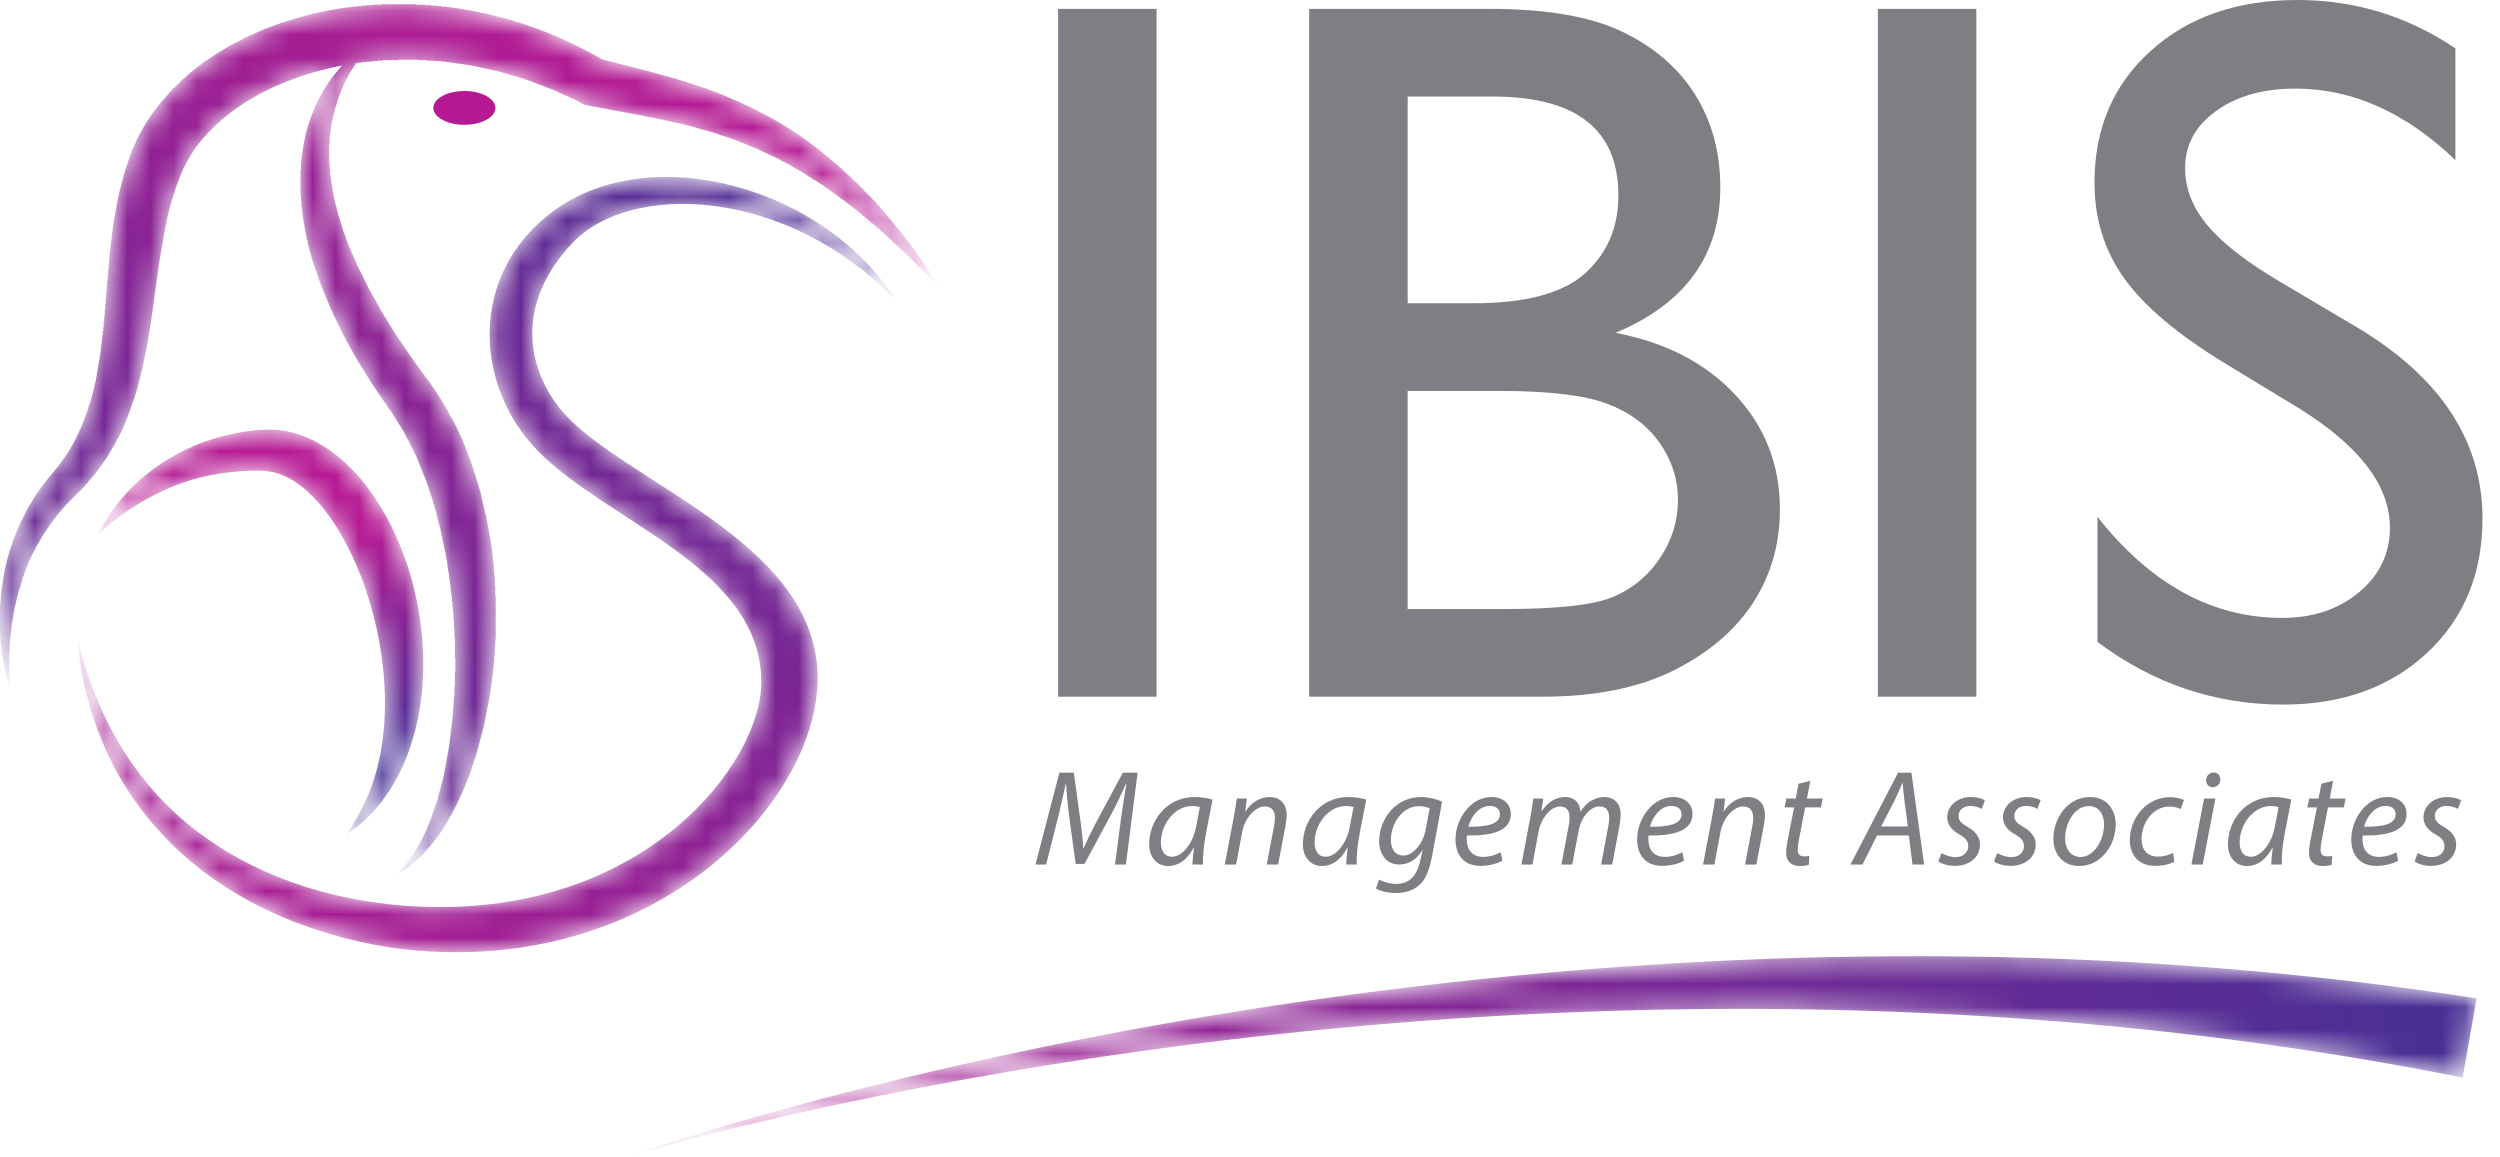 <svg width="108" height="50" viewBox="0 0 108 50" fill="none" xmlns="http://www.w3.org/2000/svg">
<g clip-path="url(#clip0_55_2183)">
<path d="M45.709 0.383H49.963V30.097H45.709V0.383Z" fill="#7E7E83"/>
<path d="M64.788 16.888H60.811V26.311H65.001C67.326 26.311 68.904 26.13 69.733 25.768C70.563 25.407 71.229 24.843 71.733 24.078C72.236 23.312 72.488 22.49 72.488 21.61C72.488 20.703 72.222 19.874 71.69 19.122C71.158 18.37 70.403 17.81 69.425 17.441C68.447 17.073 66.901 16.888 64.788 16.888ZM64.469 4.169H60.811V13.102H63.639C65.908 13.102 67.521 12.67 68.478 11.805C69.436 10.94 69.914 9.82 69.914 8.444C69.914 5.594 68.099 4.169 64.469 4.169ZM66.617 30.097H56.557V0.383H64.341C66.794 0.383 68.709 0.712 70.084 1.372C71.46 2.031 72.509 2.939 73.232 4.094C73.955 5.25 74.317 6.587 74.317 8.104C74.317 11.025 72.807 13.117 69.787 14.379C71.956 14.79 73.682 15.683 74.966 17.058C76.249 18.434 76.891 20.079 76.891 21.993C76.891 23.511 76.501 24.865 75.721 26.056C74.941 27.247 73.796 28.218 72.286 28.97C70.776 29.721 68.886 30.097 66.617 30.097Z" fill="#7E7E83"/>
<path d="M81.123 0.383H85.378V30.097H81.123V0.383Z" fill="#7E7E83"/>
<path d="M99.331 17.647L96.098 15.683C94.07 14.445 92.627 13.227 91.769 12.028C90.911 10.83 90.482 9.451 90.482 7.891C90.482 5.552 91.294 3.651 92.918 2.191C94.541 0.73 96.651 -9.93417e-05 99.246 -9.93417e-05C101.727 -9.93417e-05 104.003 0.696 106.073 2.09V6.918C103.932 4.859 101.628 3.828 99.161 3.828C97.771 3.828 96.63 4.15 95.736 4.793C94.843 5.436 94.396 6.258 94.396 7.261C94.396 8.151 94.725 8.984 95.383 9.761C96.041 10.538 97.099 11.354 98.558 12.208L101.807 14.131C105.431 16.296 107.243 19.051 107.243 22.397C107.243 24.78 106.446 26.715 104.85 28.204C103.255 29.693 101.181 30.438 98.629 30.438C95.694 30.438 93.02 29.536 90.61 27.731V22.328C92.907 25.239 95.566 26.694 98.586 26.694C99.919 26.694 101.029 26.323 101.915 25.581C102.801 24.839 103.245 23.91 103.245 22.794C103.245 20.986 101.94 19.27 99.331 17.647Z" fill="#7E7E83"/>
<path d="M48.167 37.347L48.45 35.203C48.502 34.827 48.591 34.244 48.667 33.861H48.644C48.461 34.262 48.243 34.733 48.026 35.139L46.848 37.323H46.471L46.177 35.186C46.118 34.727 46.077 34.267 46.053 33.861H46.041C45.953 34.226 45.83 34.827 45.735 35.203L45.194 37.347H44.734L45.765 33.378H46.389L46.701 35.657C46.742 35.992 46.789 36.352 46.795 36.646H46.813C46.936 36.352 47.107 35.998 47.278 35.669L48.508 33.378H49.144L48.638 37.347H48.167Z" fill="#7E7E83"/>
<path d="M51.834 34.862C51.763 34.845 51.657 34.821 51.492 34.821C50.757 34.821 50.156 35.592 50.15 36.381C50.15 36.699 50.262 37.011 50.639 37.011C51.045 37.011 51.528 36.481 51.669 35.722L51.834 34.862ZM51.516 37.347C51.516 37.176 51.545 36.905 51.581 36.611H51.569C51.257 37.2 50.868 37.412 50.462 37.412C49.962 37.412 49.644 37.011 49.644 36.47C49.644 35.481 50.374 34.432 51.616 34.432C51.887 34.432 52.187 34.48 52.382 34.544L52.093 36.028C51.999 36.523 51.958 37.029 51.969 37.347H51.516Z" fill="#7E7E83"/>
<path d="M52.911 37.347L53.294 35.327C53.358 35.009 53.394 34.733 53.429 34.497H53.864L53.794 35.056H53.806C54.059 34.656 54.442 34.432 54.86 34.432C55.201 34.432 55.584 34.627 55.584 35.227C55.584 35.351 55.56 35.533 55.531 35.686L55.213 37.347H54.724L55.036 35.704C55.06 35.592 55.077 35.457 55.077 35.339C55.077 35.05 54.966 34.839 54.63 34.839C54.283 34.839 53.788 35.257 53.659 35.963L53.4 37.347H52.911Z" fill="#7E7E83"/>
<path d="M58.474 34.862C58.403 34.845 58.297 34.821 58.132 34.821C57.397 34.821 56.796 35.592 56.79 36.381C56.79 36.699 56.902 37.011 57.279 37.011C57.685 37.011 58.168 36.481 58.309 35.722L58.474 34.862ZM58.156 37.347C58.156 37.176 58.185 36.905 58.221 36.611H58.209C57.897 37.2 57.508 37.412 57.102 37.412C56.602 37.412 56.284 37.011 56.284 36.47C56.284 35.481 57.014 34.432 58.256 34.432C58.527 34.432 58.827 34.48 59.022 34.544L58.733 36.028C58.639 36.523 58.598 37.029 58.609 37.347H58.156Z" fill="#7E7E83"/>
<path d="M61.764 34.921C61.676 34.88 61.5 34.827 61.294 34.827C60.581 34.827 60.093 35.569 60.087 36.275C60.087 36.587 60.199 36.958 60.634 36.958C61.052 36.958 61.476 36.428 61.582 35.869L61.764 34.921ZM59.58 37.994C59.751 38.1 60.033 38.183 60.334 38.183C60.811 38.183 61.188 37.935 61.358 37.164L61.453 36.74H61.435C61.188 37.147 60.84 37.347 60.446 37.347C59.875 37.347 59.58 36.864 59.58 36.358C59.574 35.392 60.287 34.432 61.388 34.432C61.717 34.432 62.077 34.527 62.3 34.632L61.865 36.988C61.747 37.588 61.588 38.006 61.288 38.259C61.005 38.507 60.622 38.577 60.293 38.577C59.945 38.577 59.621 38.495 59.439 38.377L59.58 37.994Z" fill="#7E7E83"/>
<path d="M64.36 34.815C63.895 34.815 63.548 35.269 63.43 35.716C64.195 35.722 64.796 35.622 64.796 35.18C64.796 34.945 64.619 34.815 64.36 34.815ZM64.902 37.182C64.69 37.305 64.343 37.406 63.96 37.406C63.206 37.406 62.877 36.893 62.877 36.263C62.877 35.404 63.513 34.432 64.431 34.432C64.972 34.432 65.267 34.756 65.267 35.163C65.267 35.91 64.425 36.11 63.371 36.093C63.347 36.216 63.365 36.481 63.43 36.635C63.542 36.888 63.771 37.017 64.066 37.017C64.401 37.017 64.654 36.911 64.831 36.817L64.902 37.182Z" fill="#7E7E83"/>
<path d="M65.726 37.347L66.108 35.327C66.167 35.009 66.208 34.733 66.238 34.497H66.668L66.591 35.033H66.609C66.874 34.638 67.233 34.432 67.61 34.432C68.045 34.432 68.251 34.709 68.275 35.068C68.528 34.656 68.893 34.438 69.323 34.432C69.653 34.432 70.012 34.644 70.012 35.18C70.012 35.315 69.994 35.504 69.965 35.663L69.647 37.347H69.17L69.476 35.704C69.5 35.598 69.517 35.451 69.517 35.333C69.517 35.033 69.406 34.839 69.088 34.839C68.734 34.839 68.316 35.251 68.198 35.886L67.922 37.347H67.451L67.769 35.675C67.792 35.551 67.804 35.439 67.804 35.327C67.804 35.086 67.739 34.839 67.38 34.839C67.021 34.839 66.58 35.309 66.467 35.916L66.203 37.347H65.726Z" fill="#7E7E83"/>
<path d="M72.207 34.815C71.742 34.815 71.394 35.269 71.277 35.716C72.042 35.722 72.643 35.622 72.643 35.18C72.643 34.945 72.466 34.815 72.207 34.815ZM72.749 37.182C72.537 37.305 72.189 37.406 71.807 37.406C71.053 37.406 70.724 36.893 70.724 36.263C70.724 35.404 71.359 34.432 72.278 34.432C72.819 34.432 73.114 34.756 73.114 35.163C73.114 35.91 72.272 36.11 71.218 36.093C71.194 36.216 71.212 36.481 71.277 36.635C71.389 36.888 71.618 37.017 71.913 37.017C72.248 37.017 72.501 36.911 72.678 36.817L72.749 37.182Z" fill="#7E7E83"/>
<path d="M73.572 37.347L73.955 35.327C74.02 35.009 74.055 34.733 74.091 34.497H74.526L74.456 35.056H74.467C74.72 34.656 75.103 34.432 75.521 34.432C75.863 34.432 76.245 34.627 76.245 35.227C76.245 35.351 76.222 35.533 76.192 35.686L75.874 37.347H75.386L75.698 35.704C75.721 35.592 75.739 35.457 75.739 35.339C75.739 35.05 75.627 34.839 75.292 34.839C74.944 34.839 74.45 35.257 74.32 35.963L74.061 37.347H73.572Z" fill="#7E7E83"/>
<path d="M78.205 33.732L78.058 34.497H78.741L78.665 34.88H77.982L77.716 36.264C77.687 36.423 77.663 36.57 77.663 36.723C77.663 36.893 77.746 36.994 77.934 36.994C78.017 36.994 78.099 36.988 78.164 36.976L78.141 37.359C78.052 37.394 77.905 37.412 77.764 37.412C77.328 37.412 77.163 37.147 77.163 36.858C77.163 36.693 77.181 36.529 77.222 36.322L77.505 34.88H77.093L77.169 34.497H77.575L77.699 33.856L78.205 33.732Z" fill="#7E7E83"/>
<path d="M82.42 35.704L82.267 34.556C82.243 34.35 82.214 34.061 82.196 33.826H82.184C82.079 34.061 81.978 34.309 81.861 34.55L81.266 35.704H82.42ZM81.089 36.093L80.46 37.347H79.941L81.996 33.378H82.573L83.121 37.347H82.62L82.461 36.093H81.089Z" fill="#7E7E83"/>
<path d="M83.874 36.852C84.009 36.935 84.256 37.029 84.486 37.029C84.816 37.029 85.028 36.817 85.028 36.564C85.028 36.34 84.927 36.205 84.633 36.04C84.303 35.857 84.121 35.604 84.121 35.316C84.121 34.815 84.551 34.432 85.151 34.432C85.41 34.432 85.64 34.503 85.746 34.574L85.611 34.945C85.51 34.886 85.328 34.815 85.116 34.815C84.822 34.815 84.609 34.998 84.609 35.245C84.609 35.451 84.745 35.58 84.998 35.722C85.316 35.904 85.534 36.152 85.534 36.47C85.534 37.07 85.045 37.406 84.445 37.406C84.139 37.406 83.868 37.312 83.738 37.211L83.874 36.852Z" fill="#7E7E83"/>
<path d="M86.281 36.852C86.417 36.935 86.664 37.029 86.894 37.029C87.223 37.029 87.435 36.817 87.435 36.564C87.435 36.34 87.335 36.205 87.041 36.04C86.711 35.857 86.529 35.604 86.529 35.316C86.529 34.815 86.958 34.432 87.559 34.432C87.818 34.432 88.048 34.503 88.154 34.574L88.018 34.945C87.918 34.886 87.735 34.815 87.523 34.815C87.229 34.815 87.017 34.998 87.017 35.245C87.017 35.451 87.153 35.58 87.406 35.722C87.724 35.904 87.942 36.152 87.942 36.47C87.942 37.07 87.453 37.406 86.852 37.406C86.546 37.406 86.275 37.312 86.146 37.211L86.281 36.852Z" fill="#7E7E83"/>
<path d="M89.213 36.222C89.213 36.687 89.466 37.023 89.884 37.023C90.461 37.023 90.897 36.281 90.897 35.616C90.897 35.286 90.743 34.821 90.231 34.821C89.619 34.821 89.207 35.569 89.213 36.222ZM91.397 35.622C91.397 36.499 90.773 37.412 89.819 37.412C89.107 37.412 88.706 36.882 88.706 36.24C88.706 35.304 89.36 34.432 90.284 34.432C91.055 34.432 91.397 35.016 91.397 35.622Z" fill="#7E7E83"/>
<path d="M93.928 37.235C93.781 37.305 93.487 37.406 93.104 37.406C92.368 37.406 92.009 36.911 92.009 36.305C92.009 35.333 92.727 34.438 93.751 34.438C94.016 34.438 94.258 34.515 94.346 34.562L94.205 34.95C94.093 34.898 93.934 34.844 93.722 34.844C92.98 34.844 92.515 35.575 92.515 36.246C92.515 36.705 92.756 37.005 93.221 37.005C93.51 37.005 93.734 36.917 93.881 36.846L93.928 37.235Z" fill="#7E7E83"/>
<path d="M95.305 33.702C95.305 33.514 95.452 33.373 95.629 33.373C95.806 33.373 95.918 33.502 95.918 33.679C95.912 33.873 95.776 34.008 95.588 34.008C95.417 34.008 95.305 33.879 95.305 33.702ZM94.669 37.347L95.217 34.497H95.705L95.158 37.347H94.669Z" fill="#7E7E83"/>
<path d="M98.437 34.862C98.366 34.845 98.26 34.821 98.095 34.821C97.359 34.821 96.759 35.592 96.753 36.381C96.753 36.699 96.865 37.011 97.242 37.011C97.648 37.011 98.131 36.481 98.272 35.722L98.437 34.862ZM98.119 37.347C98.119 37.176 98.148 36.905 98.184 36.611H98.172C97.86 37.2 97.472 37.412 97.065 37.412C96.565 37.412 96.247 37.011 96.247 36.47C96.247 35.481 96.977 34.432 98.219 34.432C98.49 34.432 98.79 34.48 98.984 34.544L98.696 36.028C98.602 36.523 98.561 37.029 98.573 37.347H98.119Z" fill="#7E7E83"/>
<path d="M100.791 33.732L100.644 34.497H101.327L101.251 34.88H100.568L100.303 36.264C100.273 36.423 100.25 36.57 100.25 36.723C100.25 36.893 100.332 36.994 100.521 36.994C100.603 36.994 100.685 36.988 100.75 36.976L100.727 37.359C100.638 37.394 100.491 37.412 100.35 37.412C99.914 37.412 99.749 37.147 99.749 36.858C99.749 36.693 99.767 36.529 99.808 36.322L100.091 34.88H99.679L99.755 34.497H100.162L100.285 33.856L100.791 33.732Z" fill="#7E7E83"/>
<path d="M103.057 34.815C102.592 34.815 102.245 35.269 102.127 35.716C102.893 35.722 103.493 35.622 103.493 35.18C103.493 34.945 103.317 34.815 103.057 34.815ZM103.599 37.182C103.387 37.305 103.04 37.406 102.657 37.406C101.904 37.406 101.574 36.893 101.574 36.263C101.574 35.404 102.21 34.432 103.128 34.432C103.67 34.432 103.964 34.756 103.964 35.163C103.964 35.91 103.122 36.11 102.068 36.093C102.045 36.216 102.063 36.481 102.127 36.635C102.239 36.888 102.469 37.017 102.763 37.017C103.099 37.017 103.352 36.911 103.529 36.817L103.599 37.182Z" fill="#7E7E83"/>
<path d="M104.447 36.852C104.582 36.935 104.829 37.029 105.059 37.029C105.389 37.029 105.601 36.817 105.601 36.564C105.601 36.34 105.5 36.205 105.206 36.04C104.876 35.857 104.694 35.604 104.694 35.316C104.694 34.815 105.124 34.432 105.724 34.432C105.983 34.432 106.213 34.503 106.319 34.574L106.184 34.945C106.083 34.886 105.901 34.815 105.689 34.815C105.395 34.815 105.183 34.998 105.183 35.245C105.183 35.451 105.318 35.58 105.571 35.722C105.889 35.904 106.107 36.152 106.107 36.47C106.107 37.07 105.618 37.406 105.018 37.406C104.712 37.406 104.441 37.312 104.311 37.211L104.447 36.852Z" fill="#7E7E83"/>
<mask id="mask0_55_2183" style="mask-type:luminance" maskUnits="userSpaceOnUse" x="3" y="7" width="36" height="35">
<path d="M38.707 12.984C33.986 8.066 27.239 7.857 24.749 10.477C21.939 13.433 22.954 16.516 24.678 18.181C27.715 21.113 35.439 23.691 35.321 29.418C35.21 34.741 28.39 41.883 18.125 41.074C16.285 40.929 14.469 40.502 12.746 39.837C11.027 39.169 9.401 38.233 8.013 37.019C6.63 35.802 5.485 34.324 4.707 32.686C4.318 31.868 4.009 31.019 3.78 30.154C3.559 29.286 3.406 28.407 3.338 27.523C3.744 29.246 4.383 30.899 5.295 32.364C6.208 33.827 7.382 35.103 8.757 36.092C11.499 38.096 14.892 39.042 18.251 39.171C27.853 39.539 32.89 32.972 32.888 29.469C32.886 24.509 26.236 22.57 23.216 19.46C20.463 16.625 20.242 11.813 23.91 9.114C28.161 5.986 35.691 8.122 38.707 12.984Z" fill="white"/>
</mask>
<g mask="url(#mask0_55_2183)">
<path d="M38.707 12.984C33.986 8.066 27.239 7.857 24.749 10.477C21.939 13.433 22.954 16.516 24.678 18.181C27.715 21.113 35.439 23.691 35.321 29.418C35.21 34.741 28.39 41.883 18.125 41.074C16.285 40.929 14.469 40.502 12.746 39.837C11.027 39.169 9.401 38.233 8.013 37.019C6.63 35.802 5.485 34.324 4.707 32.686C4.318 31.868 4.009 31.019 3.78 30.154C3.559 29.286 3.406 28.407 3.338 27.523C3.744 29.246 4.383 30.899 5.295 32.364C6.208 33.827 7.382 35.103 8.757 36.092C11.499 38.096 14.892 39.042 18.251 39.171C27.853 39.539 32.89 32.972 32.888 29.469C32.886 24.509 26.236 22.57 23.216 19.46C20.463 16.625 20.242 11.813 23.91 9.114C28.161 5.986 35.691 8.122 38.707 12.984Z" fill="url(#paint0_linear_55_2183)"/>
</g>
<mask id="mask1_55_2183" style="mask-type:luminance" maskUnits="userSpaceOnUse" x="4" y="18" width="15" height="19">
<path d="M4.233 23.098C5.279 20.932 7.492 19.261 10.021 18.754C10.021 18.754 11.069 18.493 12.025 18.577C12.789 18.65 13.489 18.955 14.078 19.339C14.671 19.725 15.162 20.204 15.599 20.706C16.021 21.218 16.376 21.765 16.697 22.324C17.3 23.459 17.74 24.656 17.992 25.89C18.247 27.121 18.352 28.382 18.248 29.636C18.21 30.262 18.095 30.884 17.955 31.494C17.788 32.101 17.601 32.701 17.319 33.263C17.254 33.405 17.184 33.545 17.103 33.679L16.87 34.084L16.603 34.468L16.469 34.657L16.318 34.834C15.939 35.32 15.454 35.712 14.967 36.053C15.644 35.06 16.119 34.017 16.353 32.918L16.444 32.51L16.508 32.096C16.559 31.825 16.569 31.543 16.602 31.27C16.629 30.715 16.648 30.164 16.608 29.61C16.55 28.507 16.361 27.412 16.069 26.353C16.001 26.086 15.91 25.827 15.833 25.564C15.739 25.307 15.656 25.046 15.549 24.796C15.358 24.285 15.119 23.799 14.868 23.326C14.355 22.395 13.717 21.532 12.959 20.965C12.584 20.678 12.182 20.482 11.774 20.393C11.202 20.264 10.258 20.371 10.258 20.371C9.188 20.45 8.111 20.704 7.097 21.178C6.075 21.638 5.103 22.279 4.233 23.098Z" fill="white"/>
</mask>
<g mask="url(#mask1_55_2183)">
<path d="M4.233 23.098C5.279 20.932 7.492 19.261 10.021 18.754C10.021 18.754 11.069 18.493 12.025 18.577C12.789 18.65 13.489 18.955 14.078 19.339C14.671 19.725 15.162 20.204 15.599 20.706C16.021 21.218 16.376 21.765 16.697 22.324C17.3 23.459 17.74 24.656 17.992 25.89C18.247 27.121 18.352 28.382 18.248 29.636C18.21 30.262 18.095 30.884 17.955 31.494C17.788 32.101 17.601 32.701 17.319 33.263C17.254 33.405 17.184 33.545 17.103 33.679L16.87 34.084L16.603 34.468L16.469 34.657L16.318 34.834C15.939 35.32 15.454 35.712 14.967 36.053C15.644 35.06 16.119 34.017 16.353 32.918L16.444 32.51L16.508 32.096C16.559 31.825 16.569 31.543 16.602 31.27C16.629 30.715 16.648 30.164 16.608 29.61C16.55 28.507 16.361 27.412 16.069 26.353C16.001 26.086 15.91 25.827 15.833 25.564C15.739 25.307 15.656 25.046 15.549 24.796C15.358 24.285 15.119 23.799 14.868 23.326C14.355 22.395 13.717 21.532 12.959 20.965C12.584 20.678 12.182 20.482 11.774 20.393C11.202 20.264 10.258 20.371 10.258 20.371C9.188 20.45 8.111 20.704 7.097 21.178C6.075 21.638 5.103 22.279 4.233 23.098Z" fill="url(#paint1_linear_55_2183)"/>
</g>
<mask id="mask2_55_2183" style="mask-type:luminance" maskUnits="userSpaceOnUse" x="0" y="0" width="41" height="38">
<path d="M37.825 8.76C36.795 7.653 35.66 6.607 34.366 5.753C33.08 4.891 31.647 4.223 30.183 3.731C28.774 3.252 27.348 2.929 25.986 2.57C22.557 0.555 18.384 -0.277 14.387 0.431C12.373 0.787 10.389 1.536 8.675 2.803C7.822 3.437 7.049 4.217 6.436 5.14C6.136 5.6 5.864 6.105 5.676 6.62C5.482 7.115 5.337 7.616 5.214 8.115C4.966 9.114 4.839 10.103 4.745 11.068C4.649 12.034 4.585 12.978 4.502 13.902C4.417 14.825 4.301 15.724 4.113 16.592C3.917 17.456 3.64 18.284 3.239 19.049C3.04 19.432 2.799 19.791 2.536 20.136L2.091 20.679C1.927 20.872 1.78 21.082 1.633 21.288C1.06 22.127 0.636 23.057 0.368 24.015C0.092 24.972 -0.014 25.96 0.001 26.931C0.007 27.417 0.046 27.9 0.123 28.376C0.197 28.851 0.295 29.322 0.448 29.774C0.251 27.885 0.521 25.981 1.22 24.312C1.568 23.476 2.057 22.717 2.628 22.045C2.774 21.88 2.917 21.712 3.076 21.559L3.586 21.049C3.938 20.673 4.269 20.271 4.552 19.838C4.836 19.405 5.089 18.952 5.302 18.484C5.509 18.014 5.684 17.534 5.834 17.051C6.131 16.084 6.317 15.107 6.468 14.149C6.622 13.191 6.731 12.246 6.869 11.331C6.936 10.872 7.012 10.422 7.1 9.98C7.184 9.538 7.282 9.106 7.402 8.689C7.522 8.272 7.655 7.865 7.822 7.482C7.976 7.112 8.162 6.781 8.386 6.452C8.837 5.802 9.43 5.228 10.104 4.741C11.452 3.758 13.108 3.134 14.814 2.811C14.643 2.994 14.482 3.188 14.332 3.392C14.079 3.736 13.857 4.109 13.68 4.504C13.581 4.698 13.515 4.904 13.431 5.106C13.367 5.313 13.289 5.519 13.239 5.731C12.801 7.434 12.966 9.237 13.413 10.894C13.873 12.557 14.605 14.113 15.459 15.568C15.676 15.93 15.903 16.284 16.128 16.641L16.84 17.68C17.27 18.286 17.637 18.931 17.949 19.62C18.266 20.304 18.535 21.021 18.745 21.761C18.966 22.498 19.138 23.255 19.278 24.021C19.416 24.788 19.508 25.565 19.581 26.346C19.644 27.128 19.673 27.916 19.672 28.704C19.669 30.281 19.523 31.864 19.198 33.413C19.04 34.19 18.812 34.95 18.508 35.684C18.353 36.047 18.183 36.41 17.968 36.746C17.773 37.1 17.51 37.403 17.233 37.71C17.402 37.597 17.593 37.5 17.746 37.36L17.99 37.161L18.216 36.941C18.515 36.644 18.77 36.306 19.015 35.961C19.496 35.263 19.861 34.494 20.177 33.712C20.786 32.135 21.142 30.47 21.31 28.791C21.481 27.111 21.451 25.408 21.233 23.717C20.998 22.029 20.578 20.344 19.843 18.749C19.474 17.957 19.029 17.179 18.499 16.465L17.799 15.506L17.136 14.527C16.278 13.209 15.523 11.835 14.969 10.395C14.428 8.956 14.105 7.436 14.241 5.912C14.297 5.149 14.507 4.4 14.827 3.685C14.977 3.35 15.162 3.027 15.374 2.72C18.651 2.241 22.101 2.87 25.093 4.429L25.25 4.51L25.361 4.533C26.851 4.827 28.298 5.057 29.69 5.402C30.385 5.578 31.068 5.781 31.736 6.026C32.404 6.273 33.057 6.559 33.694 6.887C34.965 7.548 36.174 8.368 37.3 9.311C37.873 9.772 38.42 10.268 38.957 10.78C39.501 11.286 40.015 11.824 40.541 12.357C39.741 11.093 38.841 9.885 37.825 8.76Z" fill="white"/>
</mask>
<g mask="url(#mask2_55_2183)">
<path d="M17.23 37.713V37.671H17.252V37.65H17.273V37.629H17.294V37.608H17.315V37.587H17.336V37.566H17.357V37.545H17.378V37.503H17.399V37.482H17.42V37.461H17.441V37.44H17.462V37.419H17.483V37.398H17.504V37.356H17.525V37.335H17.546V37.314H17.567V37.293H17.588V37.272H17.609V37.23H17.63V37.209H17.651V37.187H17.672V37.145H17.693V37.124H17.714V37.103H17.735V37.061H17.756V37.04H17.777V36.998H17.799V36.977H17.82V36.935H17.841V36.914H17.862V36.872H17.883V36.851H17.904V36.809H17.925V36.767H17.946V36.746H17.967V36.703H17.988V36.661H18.009V36.64H18.03V36.598H18.051V36.556H18.072V36.514H18.093V36.472H18.114V36.451H18.135V36.409H18.156V36.367H18.177V36.325H18.198V36.283H18.219V36.241H18.24V36.22H18.261V36.157H18.282V36.114H18.303V36.072H18.325V36.03H18.346V35.988H18.367V35.946H18.388V35.904H18.409V35.841H18.43V35.799H18.451V35.757H18.472V35.715H18.493V35.652H18.514V35.609H18.535V35.568H18.556V35.504H18.577V35.441H18.598V35.399H18.619V35.336H18.64V35.273H18.661V35.21H18.682V35.147H18.703V35.084H18.724V35.02H18.745V34.957H18.766V34.894H18.787V34.831H18.808V34.789H18.829V34.726H18.851V34.663H18.872V34.6H18.893V34.537H18.914V34.452H18.935V34.368H18.956V34.284H18.977V34.2H18.998V34.137H19.019V34.053H19.04V33.968H19.061V33.884H19.082V33.8H19.103V33.737H19.124V33.653H19.145V33.569H19.166V33.464H19.187V33.358H19.208V33.253H19.229V33.148H19.25V33.043H19.271V32.917H19.292V32.79H19.313V32.664H19.334V32.538H19.355V32.433H19.377V32.306H19.398V32.159H19.419V31.991H19.44V31.823H19.461V31.654H19.482V31.486H19.503V31.318H19.524V31.149H19.545V30.918H19.566V30.645H19.587V30.35H19.608V30.055H19.629V29.656H19.65V29.003H19.671V28.435H19.65V27.531H19.629V27.131H19.608V26.752H19.587V26.437H19.566V26.205H19.545V25.995H19.524V25.806H19.503V25.637H19.482V25.448H19.461V25.259H19.44V25.09H19.419V24.943H19.398V24.796H19.377V24.669H19.355V24.522H19.334V24.375H19.313V24.228H19.292V24.102H19.271V23.996H19.25V23.87H19.229V23.765H19.208V23.681H19.187V23.576H19.166V23.47H19.145V23.386H19.124V23.281H19.103V23.176H19.082V23.071H19.061V22.986H19.04V22.881H19.019V22.797H18.998V22.713H18.977V22.629H18.956V22.566H18.935V22.482H18.914V22.397H18.893V22.313H18.872V22.229H18.851V22.145H18.829V22.061H18.808V21.998H18.787V21.913H18.766V21.85H18.745V21.766H18.724V21.703H18.703V21.619H18.682V21.556H18.661V21.493H18.64V21.43H18.619V21.366H18.598V21.303H18.577V21.24H18.556V21.177H18.535V21.114H18.514V21.051H18.493V20.988H18.472V20.925H18.451V20.862H18.43V20.799H18.409V20.735H18.388V20.672H18.367V20.63H18.346V20.588H18.325V20.525H18.303V20.483H18.282V20.42H18.261V20.378H18.24V20.315H18.219V20.273H18.198V20.209H18.177V20.167H18.156V20.125H18.135V20.062H18.114V20.02H18.093V19.957H18.072V19.915H18.051V19.852H18.03V19.81H18.009V19.768H17.988V19.704H17.967V19.662H17.946V19.62H17.925V19.578H17.904V19.536H17.883V19.494H17.862V19.431H17.841V19.41H17.82V19.368H17.799V19.326H17.777V19.284H17.756V19.242H17.735V19.2H17.714V19.157H17.693V19.115H17.672V19.073H17.651V19.031H17.63V18.989H17.609V18.947H17.588V18.926H17.567V18.884H17.546V18.842H17.525V18.8H17.504V18.758H17.483V18.716H17.462V18.674H17.441V18.631H17.42V18.589H17.399V18.568H17.378V18.526H17.357V18.505H17.336V18.463H17.315V18.421H17.294V18.4H17.273V18.358H17.252V18.337H17.23V18.295H17.209V18.253H17.189V18.232H17.167V18.19H17.146V18.169H17.125V18.127H17.104V18.084H17.083V18.064H17.062V18.021H17.041V18H17.02V17.958H16.999V17.916H16.978V17.895H16.957V17.853H16.936V17.832H16.915V17.79H16.894V17.769H16.873V17.727H16.852V17.706H16.831V17.685H16.81V17.643H16.789V17.622H16.768V17.58H16.747V17.558H16.726V17.517H16.705V17.495H16.683V17.453H16.663V17.432H16.642V17.39H16.62V17.369H16.599V17.348H16.578V17.306H16.557V17.285H16.536V17.243H16.515V17.222H16.494V17.18H16.473V17.159H16.452V17.117H16.431V17.096H16.41V17.054H16.389V17.033H16.368V17.012H16.347V16.97H16.326V16.948H16.305V16.906H16.284V16.885H16.263V16.843H16.242V16.822H16.221V16.78H16.2V16.759H16.179V16.717H16.158V16.696H16.137V16.654H16.116V16.633H16.095V16.591H16.073V16.57H16.052V16.528H16.031V16.507H16.01V16.465H15.989V16.422H15.968V16.401H15.947V16.359H15.926V16.338H15.905V16.296H15.884V16.254H15.863V16.233H15.842V16.191H15.821V16.17H15.8V16.128H15.779V16.086H15.758V16.065H15.737V16.023H15.716V16.002H15.695V15.96H15.674V15.918H15.653V15.896H15.632V15.854H15.611V15.833H15.589V15.791H15.569V15.749H15.547V15.728H15.526V15.686H15.505V15.665H15.484V15.623H15.463V15.581H15.442V15.56H15.421V15.518H15.4V15.476H15.379V15.434H15.358V15.413H15.337V15.37H15.316V15.329H15.295V15.307H15.274V15.265H15.253V15.223H15.232V15.181H15.211V15.139H15.19V15.097H15.169V15.076H15.148V15.034H15.127V14.992H15.106V14.95H15.085V14.908H15.064V14.866H15.043V14.823H15.021V14.803H15.001V14.76H14.979V14.718H14.958V14.676H14.937V14.634H14.916V14.592H14.895V14.571H14.874V14.529H14.853V14.487H14.832V14.445H14.811V14.403H14.79V14.361H14.769V14.319H14.748V14.277H14.727V14.235H14.706V14.192H14.685V14.129H14.664V14.087H14.643V14.045H14.622V14.003H14.601V13.961H14.58V13.919H14.559V13.877H14.538V13.835H14.517V13.793H14.495V13.751H14.475V13.709H14.454V13.666H14.432V13.624H14.411V13.582H14.39V13.54H14.369V13.477H14.348V13.435H14.327V13.393H14.306V13.351H14.285V13.309H14.264V13.267H14.243V13.204H14.222V13.162H14.201V13.098H14.18V13.056H14.159V12.993H14.138V12.951H14.117V12.888H14.096V12.846H14.075V12.783H14.054V12.741H14.033V12.699H14.012V12.636H13.991V12.594H13.97V12.53H13.948V12.488H13.928V12.425H13.906V12.383H13.885V12.32H13.864V12.278H13.843V12.215H13.822V12.173H13.801V12.11H13.78V12.046H13.759V11.983H13.738V11.92H13.717V11.857H13.696V11.794H13.675V11.731H13.654V11.668H13.633V11.605H13.612V11.541H13.591V11.478H13.57V11.436H13.549V11.373H13.528V11.31H13.507V11.247H13.486V11.163H13.465V11.1H13.444V11.016H13.423V10.931H13.402V10.868H13.38V10.784H13.36V10.7H13.338V10.616H13.317V10.532H13.296V10.427H13.275V10.342H13.254V10.258H13.233V10.132H13.212V10.027H13.191V9.922H13.17V9.816H13.149V9.711H13.128V9.585H13.107V9.438H13.086V9.269H13.065V9.122H13.044V8.954H13.023V8.701H13.002V8.428H12.981V7.334H13.002V6.976H13.023V6.808H13.044V6.661H13.065V6.492H13.086V6.345H13.107V6.24H13.128V6.135H13.149V6.029H13.17V5.924H13.191V5.819H13.212V5.735H13.233V5.651H13.254V5.588H13.275V5.525H13.296V5.44H13.317V5.377H13.338V5.314H13.36V5.251H13.38V5.188H13.402V5.125H13.423V5.062H13.444V5.02H13.465V4.957H13.486V4.893H13.507V4.851H13.528V4.788H13.549V4.746H13.57V4.704H13.591V4.641H13.612V4.599H13.633V4.536H13.654V4.494H13.675V4.452H13.696V4.41H13.717V4.367H13.738V4.325H13.759V4.283H13.78V4.241H13.801V4.22H13.822V4.178H13.843V4.136H13.864V4.094H13.885V4.052H13.906V4.01H13.928V3.968H13.948V3.926H13.97V3.905H13.991V3.862H14.012V3.841H14.033V3.799H14.054V3.757H14.075V3.736H14.096V3.694H14.117V3.673H14.138V3.631H14.159V3.61H14.18V3.568H14.201V3.547H14.222V3.505H14.243V3.484H14.264V3.442H14.285V3.421H14.306V3.379H14.327V3.358H14.348V3.337H14.369V3.316H14.39V3.273H14.411V3.252H14.432V3.231H14.454V3.21H14.475V3.168H14.495V3.147H14.517V3.126H14.538V3.105H14.559V3.084H14.58V3.042H14.601V3.021H14.622V3H14.643V2.979H14.664V2.958H14.685V2.916H14.706V2.895H14.727V2.874H14.748V2.853H14.769V2.832H14.706V2.853H14.601V2.874H14.517V2.895H14.411V2.916H14.327V2.937H14.222V2.958H14.138V2.979H14.054V3H13.991V3.021H13.906V3.042H13.822V3.063H13.738V3.084H13.654V3.105H13.57V3.126H13.507V3.147H13.444V3.168H13.38V3.189H13.296V3.21H13.233V3.231H13.17V3.252H13.107V3.273H13.044V3.294H12.981V3.316H12.918V3.337H12.854V3.358H12.791V3.379H12.728V3.4H12.686V3.421H12.623V3.442H12.56V3.463H12.518V3.484H12.455V3.505H12.392V3.526H12.35V3.547H12.287V3.568H12.244V3.589H12.202V3.61H12.139V3.631H12.097V3.652H12.055V3.673H11.992V3.694H11.95V3.715H11.908V3.736H11.845V3.757H11.803V3.778H11.761V3.799H11.719V3.82H11.676V3.841H11.634V3.862H11.592V3.884H11.55V3.905H11.508V3.926H11.466V3.947H11.424V3.968H11.382V3.989H11.34V4.01H11.298V4.031H11.256V4.052H11.213V4.073H11.171V4.094H11.129V4.115H11.108V4.136H11.066V4.157H11.024V4.178H11.003V4.199H10.961V4.22H10.919V4.241H10.877V4.262H10.856V4.283H10.814V4.304H10.772V4.325H10.751V4.346H10.709V4.367H10.666V4.388H10.624V4.41H10.603V4.431H10.561V4.452H10.54V4.473H10.498V4.494H10.477V4.515H10.435V4.536H10.414V4.557H10.372V4.578H10.351V4.599H10.309V4.62H10.288V4.641H10.246V4.662H10.225V4.683H10.183V4.704H10.162V4.725H10.141V4.746H10.098V4.767H10.078V4.788H10.056V4.809H10.014V4.83H9.993V4.851H9.972V4.872H9.93V4.893H9.909V4.914H9.888V4.935H9.867V4.957H9.825V4.978H9.804V4.999H9.783V5.02H9.762V5.041H9.72V5.062H9.699V5.083H9.678V5.104H9.657V5.125H9.615V5.146H9.594V5.167H9.573V5.188H9.551V5.209H9.53V5.23H9.509V5.251H9.488V5.272H9.467V5.293H9.446V5.314H9.404V5.335H9.383V5.356H9.362V5.377H9.341V5.398H9.32V5.419H9.299V5.44H9.278V5.461H9.257V5.482H9.236V5.503H9.215V5.525H9.194V5.546H9.173V5.567H9.152V5.588H9.131V5.609H9.11V5.63H9.089V5.651H9.068V5.672H9.047V5.693H9.026V5.714H9.004V5.735H8.983V5.756H8.962V5.777H8.941V5.798H8.92V5.819H8.899V5.861H8.878V5.882H8.857V5.903H8.836V5.924H8.815V5.945H8.794V5.966H8.773V5.987H8.752V6.008H8.731V6.029H8.71V6.072H8.689V6.093H8.668V6.114H8.647V6.156H8.626V6.177H8.605V6.198H8.584V6.219H8.563V6.261H8.542V6.282H8.521V6.303H8.5V6.324H8.479V6.366H8.457V6.387H8.436V6.429H8.415V6.45H8.394V6.471H8.373V6.513H8.352V6.534H8.331V6.576H8.31V6.619H8.289V6.64H8.268V6.682H8.247V6.724H8.226V6.745H8.205V6.787H8.184V6.829H8.163V6.85H8.142V6.892H8.121V6.934H8.1V6.955H8.079V6.997H8.058V7.039H8.037V7.081H8.016V7.123H7.995V7.166H7.974V7.208H7.953V7.25H7.932V7.292H7.91V7.334H7.889V7.376H7.868V7.439H7.847V7.481H7.826V7.523H7.805V7.586H7.784V7.628H7.763V7.691H7.742V7.755H7.721V7.797H7.7V7.86H7.679V7.923H7.658V7.965H7.637V8.028H7.616V8.091H7.595V8.154H7.574V8.217H7.553V8.281H7.532V8.344H7.511V8.407H7.49V8.47H7.469V8.554H7.448V8.617H7.427V8.68H7.406V8.764H7.385V8.828H7.363V8.912H7.342V8.996H7.321V9.08H7.3V9.164H7.279V9.248H7.258V9.332H7.237V9.438H7.216V9.543H7.195V9.627H7.174V9.732H7.153V9.837H7.132V9.943H7.111V10.048H7.09V10.153H7.069V10.279H7.048V10.405H7.027V10.532H7.006V10.637H6.985V10.763H6.964V10.889H6.943V11.016H6.922V11.142H6.901V11.268H6.88V11.415H6.859V11.541H6.838V11.71H6.816V11.857H6.795V12.004H6.774V12.152H6.753V12.32H6.732V12.467H6.711V12.614H6.69V12.762H6.669V12.93H6.648V13.077H6.627V13.225H6.606V13.372H6.585V13.519H6.564V13.666H6.543V13.814H6.522V13.961H6.501V14.087H6.48V14.213H6.459V14.34H6.438V14.466H6.417V14.592H6.396V14.718H6.375V14.845H6.354V14.95H6.333V15.055H6.312V15.181H6.291V15.286H6.269V15.392H6.248V15.497H6.227V15.602H6.206V15.686H6.185V15.791H6.164V15.876H6.143V15.96H6.122V16.065H6.101V16.149H6.08V16.233H6.059V16.338H6.038V16.401H6.017V16.486H5.996V16.57H5.975V16.654H5.954V16.717H5.933V16.801H5.912V16.885H5.891V16.948H5.87V17.012H5.849V17.075H5.828V17.159H5.807V17.222H5.786V17.285H5.765V17.327H5.744V17.39H5.722V17.453H5.701V17.517H5.68V17.58H5.659V17.643H5.638V17.706H5.617V17.769H5.596V17.811H5.575V17.874H5.554V17.916H5.533V17.979H5.512V18.021H5.491V18.084H5.47V18.127H5.449V18.19H5.428V18.253H5.407V18.295H5.386V18.358H5.365V18.4H5.344V18.442H5.323V18.505H5.302V18.547H5.281V18.589H5.26V18.631H5.239V18.674H5.218V18.716H5.197V18.758H5.175V18.8H5.154V18.842H5.133V18.884H5.112V18.926H5.091V18.947H5.07V18.989H5.049V19.031H5.028V19.073H5.007V19.115H4.986V19.157H4.965V19.2H4.944V19.242H4.923V19.263H4.902V19.305H4.881V19.347H4.86V19.368H4.839V19.41H4.818V19.452H4.797V19.473H4.776V19.515H4.755V19.557H4.734V19.599H4.713V19.62H4.692V19.662H4.671V19.704H4.65V19.726H4.628V19.768H4.607V19.789H4.586V19.831H4.565V19.852H4.544V19.894H4.523V19.915H4.502V19.957H4.481V19.978H4.46V20.02H4.439V20.041H4.418V20.062H4.397V20.104H4.376V20.125H4.355V20.146H4.334V20.188H4.313V20.209H4.292V20.23H4.271V20.273H4.25V20.294H4.229V20.315H4.208V20.357H4.187V20.378H4.166V20.399H4.145V20.441H4.124V20.462H4.103V20.483H4.081V20.525H4.06V20.546H4.039V20.567H4.018V20.588H3.997V20.609H3.976V20.63H3.955V20.672H3.934V20.693H3.913V20.714H3.892V20.735H3.871V20.756H3.85V20.777H3.829V20.799H3.808V20.84H3.787V20.862H3.766V20.883H3.745V20.904H3.724V20.925H3.703V20.946H3.682V20.988H3.661V21.009H3.64V21.03H3.619V21.051H3.598V21.072H3.577V21.093H3.556V21.114H3.534V21.135H3.513V21.156H3.492V21.177H3.471V21.198H3.45V21.219H3.429V21.24H3.408V21.261H3.387V21.282H3.366V21.303H3.345V21.324H3.324V21.346H3.303V21.366H3.282V21.387H3.261V21.409H3.24V21.43H3.219V21.451H3.198V21.472H3.177V21.493H3.156V21.514H3.135V21.535H3.114V21.556H3.093V21.577H3.072V21.598H3.051V21.619H3.03V21.64H3.009V21.661H2.987V21.682H2.966V21.703H2.945V21.724H2.924V21.745H2.903V21.766H2.882V21.787H2.861V21.808H2.84V21.829H2.819V21.871H2.798V21.892H2.777V21.913H2.756V21.934H2.735V21.956H2.714V21.977H2.693V21.998H2.672V22.04H2.651V22.061H2.63V22.082H2.609V22.103H2.588V22.124H2.567V22.145H2.546V22.187H2.525V22.208H2.504V22.229H2.483V22.25H2.462V22.292H2.44V22.313H2.419V22.334H2.398V22.376H2.377V22.397H2.356V22.418H2.335V22.439H2.314V22.482H2.293V22.503H2.272V22.524H2.251V22.566H2.23V22.587H2.209V22.608H2.188V22.65H2.167V22.671H2.146V22.713H2.125V22.734H2.104V22.776H2.083V22.797H2.062V22.839H2.041V22.86H2.02V22.902H1.999V22.923H1.978V22.965H1.957V22.986H1.936V23.029H1.915V23.05H1.893V23.071H1.872V23.113H1.851V23.155H1.83V23.176H1.809V23.218H1.788V23.26H1.767V23.302H1.746V23.323H1.725V23.365H1.704V23.407H1.683V23.449H1.662V23.47H1.641V23.512H1.62V23.555H1.599V23.576H1.578V23.618H1.557V23.66H1.536V23.702H1.515V23.744H1.494V23.786H1.473V23.828H1.452V23.87H1.431V23.912H1.41V23.954H1.389V23.996H1.368V24.038H1.346V24.081H1.325V24.122H1.304V24.165H1.283V24.228H1.262V24.27H1.241V24.312H1.22V24.375H1.199V24.417H1.178V24.48H1.157V24.522H1.136V24.585H1.115V24.648H1.094V24.691H1.073V24.754H1.052V24.817H1.031V24.88H1.01V24.922H0.989V24.985H0.968V25.069H0.947V25.132H0.926V25.195H0.905V25.259H0.884V25.343H0.863V25.406H0.842V25.469H0.821V25.532H0.799V25.616H0.778V25.7H0.757V25.785H0.736V25.869H0.715V25.953H0.694V26.058H0.673V26.142H0.652V26.226H0.631V26.332H0.61V26.437H0.589V26.563H0.568V26.689H0.547V26.816H0.526V26.921H0.505V27.089H0.484V27.299H0.463V27.489H0.442V27.678H0.421V28.12H0.4V29.109H0.421V29.445H0.442V29.698H0.463V29.782H0.442V29.761H0.421V29.698H0.4V29.635H0.379V29.55H0.358V29.466H0.337V29.403H0.316V29.319H0.295V29.235H0.274V29.151H0.252V29.067H0.231V28.961H0.21V28.856H0.189V28.751H0.168V28.646H0.147V28.541H0.126V28.414H0.105V28.267H0.084V28.099H0.063V27.91H0.042V27.72H0.021V27.404H3.05176e-05V26.1H0.021V25.848H0.042V25.595H0.063V25.406H0.084V25.28H0.105V25.132H0.126V25.006H0.147V24.88H0.168V24.754H0.189V24.648H0.21V24.564H0.231V24.459H0.252V24.375H0.274V24.27H0.295V24.186H0.316V24.102H0.337V24.038H0.358V23.954H0.379V23.891H0.4V23.807H0.421V23.744H0.442V23.702H0.463V23.639H0.484V23.576H0.505V23.512H0.526V23.449H0.547V23.386H0.568V23.323H0.589V23.26H0.61V23.218H0.631V23.155H0.652V23.113H0.673V23.05H0.694V23.008H0.715V22.965H0.736V22.902H0.757V22.86H0.778V22.797H0.799V22.755H0.821V22.713H0.842V22.65H0.863V22.608H0.884V22.566H0.905V22.524H0.926V22.482H0.947V22.439H0.968V22.397H0.989V22.355H1.01V22.313H1.031V22.271H1.052V22.229H1.073V22.187H1.094V22.145H1.115V22.103H1.136V22.061H1.157V22.019H1.178V21.977H1.199V21.934H1.22V21.913H1.241V21.871H1.262V21.829H1.283V21.808H1.304V21.766H1.325V21.724H1.346V21.703H1.368V21.661H1.389V21.619H1.41V21.598H1.431V21.556H1.452V21.514H1.473V21.493H1.494V21.451H1.515V21.409H1.536V21.387H1.557V21.366H1.578V21.324H1.599V21.303H1.62V21.261H1.641V21.24H1.662V21.198H1.683V21.177H1.704V21.156H1.725V21.114H1.746V21.093H1.767V21.051H1.788V21.03H1.809V21.009H1.83V20.967H1.851V20.946H1.872V20.925H1.893V20.883H1.915V20.862H1.936V20.84H1.957V20.82H1.978V20.777H1.999V20.756H2.02V20.735H2.041V20.693H2.062V20.672H2.083V20.651H2.104V20.63H2.125V20.609H2.146V20.567H2.167V20.546H2.188V20.525H2.209V20.504H2.23V20.483H2.251V20.441H2.272V20.42H2.293V20.399H2.314V20.378H2.335V20.336H2.356V20.315H2.377V20.294H2.398V20.273H2.419V20.252H2.44V20.209H2.462V20.188H2.483V20.167H2.504V20.146H2.525V20.104H2.546V20.083H2.567V20.062H2.588V20.02H2.609V19.999H2.63V19.978H2.651V19.936H2.672V19.915H2.693V19.873H2.714V19.852H2.735V19.81H2.756V19.789H2.777V19.768H2.798V19.726H2.819V19.704H2.84V19.662H2.861V19.641H2.882V19.599H2.903V19.578H2.924V19.536H2.945V19.515H2.966V19.473H2.987V19.431H3.009V19.41H3.03V19.368H3.051V19.326H3.072V19.305H3.093V19.263H3.114V19.221H3.135V19.2H3.156V19.157H3.177V19.115H3.198V19.073H3.219V19.031H3.24V18.989H3.261V18.947H3.282V18.926H3.303V18.863H3.324V18.821H3.345V18.779H3.366V18.737H3.387V18.695H3.408V18.652H3.429V18.589H3.45V18.547H3.471V18.505H3.492V18.463H3.513V18.4H3.534V18.358H3.556V18.295H3.577V18.253H3.598V18.19H3.619V18.148H3.64V18.084H3.661V18.021H3.682V17.979H3.703V17.916H3.724V17.874H3.745V17.811H3.766V17.748H3.787V17.664H3.808V17.601H3.829V17.538H3.85V17.474H3.871V17.411H3.892V17.348H3.913V17.264H3.934V17.201H3.955V17.117H3.976V17.033H3.997V16.97H4.018V16.885H4.039V16.801H4.06V16.717H4.081V16.633H4.103V16.528H4.124V16.444H4.145V16.338H4.166V16.212H4.187V16.086H4.208V15.96H4.229V15.833H4.25V15.707H4.271V15.581H4.292V15.455H4.313V15.329H4.334V15.181H4.355V15.013H4.376V14.823H4.397V14.655H4.418V14.466H4.439V14.298H4.46V14.129H4.481V13.898H4.502V13.666H4.523V13.393H4.544V13.14H4.565V12.888H4.586V12.636H4.607V12.383H4.628V12.131H4.65V11.899H4.671V11.647H4.692V11.394H4.713V11.163H4.734V10.953H4.755V10.763H4.776V10.574H4.797V10.384H4.818V10.216H4.839V10.048H4.86V9.901H4.881V9.732H4.902V9.585H4.923V9.459H4.944V9.332H4.965V9.227H4.986V9.101H5.007V8.975H5.028V8.849H5.049V8.743H5.07V8.659H5.091V8.554H5.112V8.449H5.133V8.344H5.154V8.26H5.175V8.175H5.197V8.091H5.218V8.007H5.239V7.923H5.26V7.86H5.281V7.776H5.302V7.691H5.323V7.628H5.344V7.544H5.365V7.481H5.386V7.397H5.407V7.334H5.428V7.271H5.449V7.208H5.47V7.144H5.491V7.081H5.512V7.018H5.533V6.955H5.554V6.892H5.575V6.829H5.596V6.766H5.617V6.703H5.638V6.661H5.659V6.598H5.68V6.534H5.701V6.492H5.722V6.429H5.744V6.387H5.765V6.345H5.786V6.282H5.807V6.24H5.828V6.198H5.849V6.156H5.87V6.114H5.891V6.051H5.912V6.008H5.933V5.966H5.954V5.924H5.975V5.882H5.996V5.84H6.017V5.798H6.038V5.777H6.059V5.735H6.08V5.693H6.101V5.651H6.122V5.609H6.143V5.588H6.164V5.546H6.185V5.503H6.206V5.461H6.227V5.44H6.248V5.398H6.269V5.356H6.291V5.335H6.312V5.293H6.333V5.251H6.354V5.23H6.375V5.188H6.396V5.167H6.417V5.125H6.438V5.104H6.459V5.062H6.48V5.041H6.501V4.999H6.522V4.978H6.543V4.935H6.564V4.914H6.585V4.893H6.606V4.851H6.627V4.83H6.648V4.809H6.669V4.767H6.69V4.746H6.711V4.725H6.732V4.683H6.753V4.662H6.774V4.641H6.795V4.599H6.816V4.578H6.838V4.557H6.859V4.515H6.88V4.494H6.901V4.473H6.922V4.452H6.943V4.41H6.964V4.388H6.985V4.367H7.006V4.346H7.027V4.325H7.048V4.304H7.069V4.283H7.09V4.262H7.111V4.22H7.132V4.199H7.153V4.178H7.174V4.157H7.195V4.136H7.216V4.115H7.237V4.094H7.258V4.073H7.279V4.031H7.3V4.01H7.321V3.989H7.342V3.968H7.363V3.947H7.385V3.926H7.406V3.905H7.427V3.862H7.448V3.841H7.469V3.82H7.49V3.799H7.532V3.778H7.553V3.757H7.574V3.736H7.595V3.715H7.616V3.694H7.637V3.673H7.658V3.652H7.679V3.631H7.7V3.61H7.721V3.589H7.742V3.568H7.763V3.547H7.784V3.526H7.805V3.505H7.826V3.484H7.847V3.463H7.868V3.442H7.889V3.421H7.91V3.4H7.932V3.379H7.974V3.358H7.995V3.337H8.016V3.316H8.037V3.294H8.058V3.273H8.079V3.252H8.1V3.231H8.121V3.21H8.163V3.189H8.184V3.168H8.205V3.147H8.226V3.126H8.247V3.105H8.289V3.084H8.31V3.063H8.331V3.042H8.352V3.021H8.394V3H8.415V2.979H8.436V2.958H8.457V2.937H8.479V2.916H8.521V2.895H8.542V2.874H8.563V2.853H8.605V2.832H8.626V2.811H8.647V2.79H8.689V2.768H8.71V2.747H8.731V2.726H8.773V2.705H8.794V2.684H8.815V2.663H8.857V2.642H8.878V2.621H8.92V2.6H8.941V2.579H8.983V2.558H9.004V2.537H9.047V2.516H9.068V2.495H9.11V2.474H9.131V2.453H9.173V2.432H9.194V2.411H9.236V2.39H9.257V2.369H9.299V2.348H9.32V2.327H9.362V2.306H9.404V2.285H9.425V2.264H9.467V2.243H9.509V2.221H9.53V2.2H9.573V2.179H9.615V2.158H9.636V2.137H9.678V2.116H9.72V2.095H9.741V2.074H9.783V2.053H9.825V2.032H9.846V2.011H9.888V1.99H9.93V1.969H9.951V1.948H9.993V1.927H10.035V1.906H10.078V1.885H10.12V1.864H10.162V1.843H10.204V1.822H10.246V1.801H10.288V1.78H10.33V1.759H10.372V1.738H10.414V1.717H10.456V1.696H10.477V1.675H10.519V1.653H10.561V1.632H10.603V1.611H10.646V1.59H10.688V1.569H10.73V1.548H10.793V1.527H10.835V1.506H10.877V1.485H10.94V1.464H10.982V1.443H11.024V1.422H11.066V1.401H11.129V1.38H11.171V1.359H11.213V1.338H11.256V1.317H11.319V1.296H11.361V1.275H11.403V1.254H11.466V1.233H11.529V1.212H11.571V1.191H11.634V1.17H11.697V1.149H11.739V1.127H11.803V1.106H11.866V1.085H11.908V1.064H11.971V1.043H12.034V1.022H12.097V1.001H12.139V0.98H12.202V0.959H12.287V0.938H12.35V0.917H12.413V0.896H12.476V0.875H12.56V0.854H12.623V0.833H12.686V0.812H12.749V0.791H12.812V0.77H12.897V0.749H12.981V0.728H13.065V0.707H13.128V0.686H13.212V0.665H13.296V0.644H13.38V0.623H13.465V0.602H13.549V0.581H13.633V0.559H13.738V0.538H13.843V0.517H13.928V0.496H14.033V0.475H14.138V0.454H14.243V0.433H14.369V0.412H14.475V0.391H14.601V0.37H14.748V0.349H14.895V0.328H15.043V0.307H15.211V0.286H15.421V0.265H15.611V0.244H15.821V0.223H16.116V0.202H16.494V0.181H17.988V0.202H18.367V0.223H18.64V0.244H18.914V0.265H19.082V0.286H19.271V0.307H19.44V0.328H19.608V0.349H19.755V0.37H19.881V0.391H20.008V0.412H20.134V0.433H20.26V0.454H20.386V0.475H20.491V0.496H20.597V0.517H20.681V0.538H20.786V0.559H20.891V0.581H20.996V0.602H21.081V0.623H21.186V0.644H21.27V0.665H21.354V0.686H21.438V0.707H21.501V0.728H21.585V0.749H21.67V0.77H21.754V0.791H21.838V0.812H21.922V0.833H21.985V0.854H22.048V0.875H22.133V0.896H22.196V0.917H22.259V0.938H22.322V0.959H22.406V0.98H22.469V1.001H22.532V1.022H22.616V1.043H22.658V1.064H22.722V1.085H22.785V1.106H22.848V1.127H22.911V1.149H22.974V1.17H23.037V1.191H23.079V1.212H23.142V1.233H23.205V1.254H23.269V1.275H23.332V1.296H23.374V1.317H23.437V1.338H23.479V1.359H23.542V1.38H23.584V1.401H23.647V1.422H23.689V1.443H23.752V1.464H23.794V1.485H23.858V1.506H23.9V1.527H23.963V1.548H24.005V1.569H24.047V1.59H24.11V1.611H24.152V1.632H24.194V1.653H24.236V1.675H24.299V1.696H24.341V1.717H24.384V1.738H24.426V1.759H24.468V1.78H24.531V1.801H24.573V1.822H24.615V1.843H24.657V1.864H24.699V1.885H24.741V1.906H24.783V1.927H24.825V1.948H24.867V1.969H24.91V1.99H24.952V2.011H24.994V2.032H25.036V2.053H25.078V2.074H25.12V2.095H25.162V2.116H25.204V2.137H25.246V2.158H25.288V2.179H25.33V2.2H25.372V2.221H25.415V2.243H25.457V2.264H25.499V2.285H25.52V2.306H25.562V2.327H25.604V2.348H25.646V2.369H25.688V2.39H25.709V2.411H25.751V2.432H25.793V2.453H25.835V2.474H25.877V2.495H25.898V2.516H25.94V2.537H25.983V2.558H26.025V2.579H26.109V2.6H26.193V2.621H26.277V2.642H26.361V2.663H26.445V2.684H26.529V2.705H26.614V2.726H26.677V2.747H26.761V2.768H26.845V2.79H26.929V2.811H27.013V2.832H27.098V2.853H27.182V2.874H27.266V2.895H27.35V2.916H27.434V2.937H27.497V2.958H27.581V2.979H27.666V3H27.75V3.021H27.834V3.042H27.918V3.063H28.002V3.084H28.086V3.105H28.149V3.126H28.234V3.147H28.297V3.168H28.381V3.189H28.465V3.21H28.528V3.231H28.612V3.252H28.697V3.273H28.76V3.294H28.844V3.316H28.907V3.337H28.991V3.358H29.075V3.379H29.138V3.4H29.201V3.421H29.286V3.442H29.349V3.463H29.412V3.484H29.475V3.505H29.559V3.526H29.622V3.547H29.685V3.568H29.769V3.589H29.833V3.61H29.896V3.631H29.959V3.652H30.022V3.673H30.085V3.694H30.148V3.715H30.211V3.736H30.274V3.757H30.337V3.778H30.401V3.799H30.464V3.82H30.527V3.841H30.569V3.862H30.632V3.884H30.674V3.905H30.737V3.926H30.8V3.947H30.842V3.968H30.905V3.989H30.969V4.01H31.011V4.031H31.074V4.052H31.116V4.073H31.179V4.094H31.242V4.115H31.284V4.136H31.347V4.157H31.389V4.178H31.431V4.199H31.474V4.22H31.537V4.241H31.579V4.262H31.621V4.283H31.663V4.304H31.726V4.325H31.768V4.346H31.81V4.367H31.873V4.388H31.915V4.41H31.957V4.431H32V4.452H32.063V4.473H32.105V4.494H32.147V4.515H32.189V4.536H32.252V4.557H32.294V4.578H32.336V4.599H32.378V4.62H32.42V4.641H32.462V4.662H32.504V4.683H32.547V4.704H32.589V4.725H32.631V4.746H32.673V4.767H32.715V4.788H32.757V4.809H32.778V4.83H32.82V4.851H32.862V4.872H32.904V4.893H32.946V4.914H32.988V4.935H33.03V4.957H33.072V4.978H33.115V4.999H33.157V5.02H33.199V5.041H33.241V5.062H33.262V5.083H33.304V5.104H33.346V5.125H33.388V5.146H33.43V5.167H33.472V5.188H33.493V5.209H33.535V5.23H33.577V5.251H33.598V5.272H33.641V5.293H33.683V5.314H33.704V5.335H33.746V5.356H33.788V5.377H33.809V5.398H33.851V5.419H33.893V5.44H33.914V5.461H33.956V5.482H33.998V5.503H34.019V5.525H34.061V5.546H34.103V5.567H34.124V5.588H34.166V5.609H34.188V5.63H34.23V5.651H34.251V5.672H34.293V5.693H34.314V5.714H34.356V5.735H34.377V5.756H34.419V5.777H34.44V5.798H34.482V5.819H34.503V5.84H34.545V5.861H34.566V5.882H34.608V5.903H34.629V5.924H34.671V5.945H34.692V5.966H34.714V5.987H34.756V6.008H34.777V6.029H34.798V6.051H34.84V6.072H34.861V6.093H34.882V6.114H34.924V6.135H34.945V6.156H34.987V6.177H35.008V6.198H35.029V6.219H35.071V6.24H35.092V6.261H35.113V6.282H35.155V6.303H35.176V6.324H35.197V6.345H35.239V6.366H35.261V6.387H35.282V6.408H35.324V6.429H35.345V6.45H35.366V6.471H35.387V6.492H35.429V6.513H35.45V6.534H35.471V6.555H35.492V6.576H35.534V6.598H35.555V6.619H35.576V6.64H35.597V6.661H35.618V6.682H35.66V6.703H35.681V6.724H35.702V6.745H35.723V6.766H35.744V6.787H35.786V6.808H35.807V6.829H35.828V6.85H35.85V6.871H35.871V6.892H35.913V6.913H35.934V6.934H35.955V6.955H35.976V6.976H35.997V6.997H36.039V7.018H36.06V7.039H36.081V7.06H36.102V7.081H36.144V7.102H36.165V7.123H36.186V7.144H36.207V7.166H36.228V7.187H36.249V7.208H36.27V7.229H36.291V7.25H36.312V7.271H36.355V7.292H36.376V7.313H36.397V7.334H36.418V7.355H36.439V7.376H36.46V7.397H36.481V7.418H36.502V7.439H36.523V7.46H36.544V7.481H36.565V7.502H36.586V7.523H36.607V7.544H36.628V7.565H36.67V7.586H36.691V7.607H36.712V7.628H36.733V7.649H36.754V7.67H36.775V7.691H36.796V7.713H36.817V7.734H36.838V7.755H36.859V7.776H36.88V7.797H36.901V7.818H36.922V7.839H36.944V7.86H36.986V7.881H37.007V7.902H37.028V7.923H37.049V7.944H37.07V7.965H37.091V7.986H37.112V8.007H37.133V8.028H37.154V8.049H37.175V8.07H37.196V8.091H37.217V8.112H37.238V8.133H37.259V8.154H37.28V8.175H37.301V8.196H37.322V8.217H37.343V8.26H37.364V8.281H37.385V8.302H37.406V8.323H37.427V8.344H37.449V8.365H37.469V8.386H37.491V8.407H37.512V8.428H37.533V8.449H37.554V8.47H37.575V8.491H37.596V8.512H37.617V8.533H37.638V8.554H37.659V8.575H37.68V8.596H37.701V8.617H37.722V8.638H37.743V8.659H37.764V8.68H37.785V8.701H37.806V8.722H37.827V8.743H37.848V8.786H37.869V8.807H37.89V8.828H37.911V8.849H37.932V8.87H37.953V8.891H37.974V8.912H37.995V8.933H38.017V8.954H38.038V8.996H38.059V9.017H38.08V9.038H38.101V9.059H38.122V9.08H38.143V9.101H38.164V9.143H38.185V9.164H38.206V9.185H38.227V9.206H38.248V9.227H38.269V9.269H38.29V9.29H38.311V9.311H38.332V9.332H38.353V9.354H38.374V9.375H38.395V9.417H38.416V9.438H38.437V9.459H38.458V9.48H38.479V9.501H38.5V9.522H38.521V9.564H38.542V9.585H38.563V9.606H38.585V9.627H38.606V9.669H38.627V9.69H38.648V9.711H38.669V9.732H38.69V9.774H38.711V9.795H38.732V9.816H38.753V9.837H38.774V9.88H38.795V9.901H38.816V9.922H38.837V9.964H38.858V9.985H38.879V10.006H38.9V10.027H38.921V10.069H38.942V10.09H38.963V10.111H38.984V10.132H39.005V10.174H39.026V10.195H39.047V10.216H39.068V10.237H39.09V10.279H39.111V10.3H39.132V10.321H39.153V10.363H39.174V10.384H39.195V10.405H39.216V10.427H39.237V10.469H39.258V10.49H39.279V10.511H39.3V10.553H39.321V10.574H39.342V10.595H39.363V10.637H39.384V10.658H39.405V10.7H39.426V10.721H39.447V10.742H39.468V10.784H39.489V10.805H39.51V10.847H39.531V10.868H39.552V10.889H39.573V10.931H39.594V10.953H39.615V10.973H39.636V11.016H39.657V11.037H39.679V11.079H39.7V11.1H39.721V11.121H39.742V11.163H39.763V11.184H39.784V11.226H39.805V11.247H39.826V11.268H39.847V11.31H39.868V11.331H39.889V11.373H39.91V11.394H39.931V11.415H39.952V11.457H39.973V11.478H39.994V11.521H40.015V11.541H40.036V11.584H40.057V11.605H40.078V11.647H40.099V11.668H40.12V11.71H40.141V11.731H40.162V11.773H40.184V11.794H40.205V11.836H40.226V11.857H40.247V11.899H40.268V11.92H40.289V11.962H40.31V11.983H40.331V12.025H40.352V12.046H40.373V12.088H40.394V12.11H40.415V12.152H40.436V12.173H40.457V12.215H40.478V12.257H40.499V12.278H40.52V12.32H40.541V12.362H40.52V12.341H40.499V12.32H40.478V12.299H40.457V12.278H40.436V12.257H40.415V12.236H40.394V12.215H40.373V12.194H40.352V12.173H40.331V12.152H40.31V12.131H40.289V12.11H40.268V12.088H40.247V12.068H40.226V12.046H40.205V12.025H40.184V12.004H40.162V11.983H40.141V11.962H40.12V11.941H40.099V11.92H40.078V11.899H40.057V11.878H40.036V11.857H40.015V11.836H39.994V11.815H39.973V11.794H39.952V11.773H39.931V11.752H39.91V11.731H39.889V11.71H39.868V11.689H39.847V11.668H39.826V11.647H39.805V11.626H39.784V11.605H39.763V11.584H39.742V11.563H39.721V11.541H39.7V11.521H39.679V11.499H39.657V11.478H39.636V11.457H39.615V11.436H39.594V11.415H39.573V11.394H39.552V11.373H39.531V11.352H39.51V11.331H39.489V11.31H39.468V11.289H39.447V11.268H39.426V11.247H39.405V11.226H39.384V11.205H39.363V11.184H39.342V11.163H39.321V11.142H39.3V11.121H39.279V11.1H39.258V11.079H39.237V11.058H39.216V11.037H39.195V11.016H39.174V10.995H39.153V10.973H39.132V10.953H39.111V10.931H39.09V10.91H39.068V10.889H39.047V10.868H39.026V10.847H39.005V10.826H38.963V10.805H38.942V10.784H38.921V10.763H38.9V10.742H38.879V10.721H38.858V10.7H38.837V10.679H38.816V10.658H38.795V10.637H38.774V10.616H38.753V10.595H38.732V10.574H38.711V10.553H38.69V10.532H38.669V10.511H38.627V10.49H38.606V10.469H38.585V10.447H38.563V10.427H38.542V10.405H38.521V10.384H38.5V10.363H38.479V10.342H38.458V10.321H38.437V10.3H38.416V10.279H38.374V10.258H38.353V10.237H38.332V10.216H38.311V10.195H38.29V10.174H38.269V10.153H38.248V10.132H38.227V10.111H38.206V10.09H38.185V10.069H38.164V10.048H38.122V10.027H38.101V10.006H38.08V9.985H38.059V9.964H38.038V9.943H38.017V9.922H37.995V9.901H37.953V9.88H37.932V9.858H37.911V9.837H37.89V9.816H37.869V9.795H37.848V9.774H37.806V9.753H37.785V9.732H37.764V9.711H37.743V9.69H37.722V9.669H37.701V9.648H37.659V9.627H37.638V9.606H37.617V9.585H37.596V9.564H37.575V9.543H37.554V9.522H37.512V9.501H37.491V9.48H37.469V9.459H37.449V9.438H37.427V9.417H37.385V9.396H37.364V9.375H37.343V9.354H37.322V9.332H37.28V9.311H37.259V9.29H37.238V9.269H37.217V9.248H37.196V9.227H37.175V9.206H37.133V9.185H37.112V9.164H37.091V9.143H37.07V9.122H37.028V9.101H37.007V9.08H36.986V9.059H36.965V9.038H36.922V9.017H36.901V8.996H36.88V8.975H36.838V8.954H36.817V8.933H36.796V8.912H36.775V8.891H36.733V8.87H36.712V8.849H36.691V8.828H36.649V8.807H36.628V8.786H36.607V8.764H36.586V8.743H36.544V8.722H36.523V8.701H36.502V8.68H36.481V8.659H36.439V8.638H36.418V8.617H36.376V8.596H36.355V8.575H36.333V8.554H36.291V8.533H36.27V8.512H36.228V8.491H36.207V8.47H36.186V8.449H36.144V8.428H36.123V8.407H36.081V8.386H36.06V8.365H36.039V8.344H35.997V8.323H35.976V8.302H35.934V8.281H35.913V8.26H35.892V8.239H35.85V8.217H35.828V8.196H35.786V8.175H35.765V8.154H35.744V8.133H35.702V8.112H35.681V8.091H35.639V8.07H35.618V8.049H35.597V8.028H35.555V8.007H35.534V7.986H35.492V7.965H35.471V7.944H35.429V7.923H35.387V7.902H35.366V7.881H35.324V7.86H35.303V7.839H35.261V7.818H35.239V7.797H35.197V7.776H35.155V7.755H35.134V7.734H35.092V7.713H35.071V7.691H35.029V7.67H35.008V7.649H34.966V7.628H34.924V7.607H34.903V7.586H34.861V7.565H34.84V7.544H34.798V7.523H34.777V7.502H34.734V7.481H34.692V7.46H34.671V7.439H34.629V7.418H34.608V7.397H34.566V7.376H34.524V7.355H34.482V7.334H34.461V7.313H34.419V7.292H34.377V7.271H34.335V7.25H34.314V7.229H34.272V7.208H34.23V7.187H34.188V7.166H34.166V7.144H34.124V7.123H34.082V7.102H34.04V7.081H34.019V7.06H33.977V7.039H33.935V7.018H33.893V6.997H33.851V6.976H33.809V6.955H33.767V6.934H33.725V6.913H33.704V6.892H33.662V6.871H33.62V6.85H33.577V6.829H33.535V6.808H33.493V6.787H33.451V6.766H33.388V6.745H33.346V6.724H33.304V6.703H33.262V6.682H33.22V6.661H33.178V6.64H33.136V6.619H33.072V6.598H33.03V6.576H32.988V6.555H32.946V6.534H32.904V6.513H32.862V6.492H32.82V6.471H32.778V6.45H32.715V6.429H32.673V6.408H32.631V6.387H32.568V6.366H32.526V6.345H32.462V6.324H32.42V6.303H32.357V6.282H32.315V6.261H32.273V6.24H32.21V6.219H32.168V6.198H32.105V6.177H32.063V6.156H32V6.135H31.957V6.114H31.915V6.093H31.852V6.072H31.789V6.051H31.747V6.029H31.684V6.008H31.621V5.987H31.558V5.966H31.495V5.945H31.431V5.924H31.368V5.903H31.305V5.882H31.242V5.861H31.179V5.84H31.116V5.819H31.053V5.798H30.99V5.777H30.927V5.756H30.863V5.735H30.8V5.714H30.737V5.693H30.653V5.672H30.59V5.651H30.506V5.63H30.422V5.609H30.358V5.588H30.274V5.567H30.211V5.546H30.127V5.525H30.064V5.503H29.98V5.482H29.917V5.461H29.833V5.44H29.748V5.419H29.664V5.398H29.58V5.377H29.496V5.356H29.412V5.335H29.307V5.314H29.222V5.293H29.117V5.272H29.033V5.251H28.928V5.23H28.844V5.209H28.739V5.188H28.654V5.167H28.549V5.146H28.444V5.125H28.339V5.104H28.234V5.083H28.128V5.062H28.023V5.041H27.918V5.02H27.813V4.999H27.708V4.978H27.602V4.957H27.476V4.935H27.371V4.914H27.266V4.893H27.14V4.872H27.034V4.851H26.929V4.83H26.803V4.809H26.698V4.788H26.593V4.767H26.466V4.746H26.361V4.725H26.256V4.704H26.13V4.683H26.025V4.662H25.919V4.641H25.793V4.62H25.688V4.599H25.583V4.578H25.478V4.557H25.372V4.536H25.267V4.515H25.204V4.494H25.162V4.473H25.12V4.452H25.078V4.431H25.036V4.41H25.015V4.388H24.973V4.367H24.931V4.346H24.889V4.325H24.846V4.304H24.804V4.283H24.762V4.262H24.72V4.241H24.657V4.22H24.615V4.199H24.573V4.178H24.531V4.157H24.489V4.136H24.426V4.115H24.384V4.094H24.341V4.073H24.299V4.052H24.257V4.031H24.215V4.01H24.152V3.989H24.11V3.968H24.068V3.947H24.026V3.926H23.984V3.905H23.921V3.884H23.879V3.862H23.816V3.841H23.773V3.82H23.71V3.799H23.647V3.778H23.605V3.757H23.542V3.736H23.479V3.715H23.437V3.694H23.374V3.673H23.332V3.652H23.269V3.631H23.205V3.61H23.163V3.589H23.1V3.568H23.058V3.547H22.995V3.526H22.932V3.505H22.89V3.484H22.827V3.463H22.785V3.442H22.701V3.421H22.637V3.4H22.574V3.379H22.49V3.358H22.427V3.337H22.364V3.316H22.28V3.294H22.217V3.273H22.154V3.252H22.069V3.231H22.006V3.21H21.943V3.189H21.859V3.168H21.796V3.147H21.712V3.126H21.649V3.105H21.585V3.084H21.501V3.063H21.396V3.042H21.291V3.021H21.207V3H21.102V2.979H21.017V2.958H20.912V2.937H20.807V2.916H20.723V2.895H20.618V2.874H20.534V2.853H20.428V2.832H20.323V2.811H20.176V2.79H20.029V2.768H19.881V2.747H19.713V2.726H19.566V2.705H19.419V2.684H19.271V2.663H19.103V2.642H18.787V2.621H18.43V2.6H18.072V2.579H17.209V2.6H16.515V2.621H16.284V2.642H16.052V2.663H15.821V2.684H15.632V2.705H15.484V2.726H15.379V2.747H15.358V2.79H15.337V2.811H15.316V2.853H15.295V2.874H15.274V2.916H15.253V2.958H15.232V2.979H15.211V3.021H15.19V3.063H15.169V3.084H15.148V3.126H15.127V3.147H15.106V3.189H15.085V3.231H15.064V3.273H15.043V3.316H15.021V3.358H15.001V3.4H14.979V3.421H14.958V3.463H14.937V3.505H14.916V3.547H14.895V3.589H14.874V3.631H14.853V3.673H14.832V3.736H14.811V3.778H14.79V3.82H14.769V3.884H14.748V3.926H14.727V3.989H14.706V4.031H14.685V4.094H14.664V4.157H14.643V4.199H14.622V4.262H14.601V4.325H14.58V4.388H14.559V4.473H14.538V4.536H14.517V4.599H14.495V4.662H14.475V4.725H14.454V4.809H14.432V4.893H14.411V4.999H14.39V5.083H14.369V5.188H14.348V5.272H14.327V5.398H14.306V5.546H14.285V5.693H14.264V5.903H14.243V6.219H14.222V7.039H14.243V7.292H14.264V7.544H14.285V7.713H14.306V7.86H14.327V8.007H14.348V8.154H14.369V8.26H14.39V8.365H14.411V8.47H14.432V8.575H14.454V8.68H14.475V8.764H14.495V8.849H14.517V8.933H14.538V9.017H14.559V9.101H14.58V9.185H14.601V9.269H14.622V9.332H14.643V9.396H14.664V9.48H14.685V9.543H14.706V9.606H14.727V9.669H14.748V9.753H14.769V9.816H14.79V9.88H14.811V9.943H14.832V10.006H14.853V10.069H14.874V10.111H14.895V10.174H14.916V10.237H14.937V10.3H14.958V10.363H14.979V10.405H15.001V10.469H15.021V10.511H15.043V10.574H15.064V10.637H15.085V10.679H15.106V10.721H15.127V10.784H15.148V10.826H15.169V10.868H15.19V10.931H15.211V10.973H15.232V11.016H15.253V11.058H15.274V11.121H15.295V11.163H15.316V11.205H15.337V11.268H15.358V11.31H15.379V11.352H15.4V11.415H15.421V11.457H15.442V11.499H15.463V11.541H15.484V11.584H15.505V11.626H15.526V11.668H15.547V11.71H15.569V11.752H15.589V11.794H15.611V11.836H15.632V11.878H15.653V11.92H15.674V11.962H15.695V12.004H15.716V12.046H15.737V12.088H15.758V12.131H15.779V12.173H15.8V12.215H15.821V12.257H15.842V12.299H15.863V12.341H15.884V12.383H15.905V12.425H15.926V12.467H15.947V12.509H15.968V12.551H15.989V12.594H16.01V12.614H16.031V12.657H16.052V12.699H16.073V12.741H16.095V12.783H16.116V12.804H16.137V12.846H16.158V12.888H16.179V12.93H16.2V12.951H16.221V12.993H16.242V13.035H16.263V13.077H16.284V13.119H16.305V13.14H16.326V13.182H16.347V13.225H16.368V13.267H16.389V13.288H16.41V13.33H16.431V13.372H16.452V13.414H16.473V13.456H16.494V13.477H16.515V13.519H16.536V13.561H16.557V13.582H16.578V13.624H16.599V13.666H16.62V13.688H16.642V13.729H16.663V13.751H16.683V13.793H16.705V13.835H16.726V13.856H16.747V13.898H16.768V13.94H16.789V13.961H16.81V14.003H16.831V14.045H16.852V14.066H16.873V14.108H16.894V14.129H16.915V14.171H16.936V14.213H16.957V14.235H16.978V14.277H16.999V14.298H17.02V14.34H17.041V14.382H17.062V14.403H17.083V14.445H17.104V14.466H17.125V14.508H17.146V14.529H17.167V14.571H17.189V14.592H17.209V14.634H17.23V14.655H17.252V14.697H17.273V14.718H17.294V14.739H17.315V14.781H17.336V14.803H17.357V14.845H17.378V14.866H17.399V14.908H17.42V14.929H17.441V14.971H17.462V14.992H17.483V15.034H17.504V15.055H17.525V15.097H17.546V15.118H17.567V15.16H17.588V15.181H17.609V15.223H17.63V15.244H17.651V15.286H17.672V15.307H17.693V15.35H17.714V15.37H17.735V15.392H17.756V15.434H17.777V15.455H17.799V15.497H17.82V15.518H17.841V15.56H17.862V15.581H17.883V15.602H17.904V15.644H17.925V15.665H17.946V15.686H17.967V15.728H17.988V15.749H18.009V15.791H18.03V15.812H18.051V15.833H18.072V15.876H18.093V15.896H18.114V15.918H18.135V15.96H18.156V15.981H18.177V16.023H18.198V16.044H18.219V16.065H18.24V16.107H18.261V16.128H18.282V16.149H18.303V16.191H18.325V16.212H18.346V16.254H18.367V16.275H18.388V16.296H18.409V16.338H18.43V16.359H18.451V16.38H18.472V16.422H18.493V16.444H18.514V16.465H18.535V16.507H18.556V16.528H18.577V16.549H18.598V16.591H18.619V16.612H18.64V16.654H18.661V16.675H18.682V16.717H18.703V16.738H18.724V16.78H18.745V16.801H18.766V16.843H18.787V16.864H18.808V16.885H18.829V16.927H18.851V16.948H18.872V16.991H18.893V17.012H18.914V17.054H18.935V17.096H18.956V17.117H18.977V17.159H18.998V17.18H19.019V17.222H19.04V17.264H19.061V17.285H19.082V17.327H19.103V17.369H19.124V17.39H19.145V17.432H19.166V17.453H19.187V17.495H19.208V17.538H19.229V17.558H19.25V17.601H19.271V17.643H19.292V17.685H19.313V17.706H19.334V17.748H19.355V17.79H19.377V17.832H19.398V17.874H19.419V17.916H19.44V17.937H19.461V17.979H19.482V18.021H19.503V18.064H19.524V18.105H19.545V18.127H19.566V18.169H19.587V18.211H19.608V18.253H19.629V18.295H19.65V18.337H19.671V18.379H19.692V18.421H19.713V18.463H19.734V18.505H19.755V18.547H19.776V18.589H19.797V18.631H19.818V18.695H19.839V18.737H19.86V18.779H19.881V18.821H19.902V18.863H19.924V18.905H19.945V18.968H19.965V19.01H19.987V19.052H20.008V19.115H20.029V19.157H20.05V19.221H20.071V19.263H20.092V19.326H20.113V19.368H20.134V19.431H20.155V19.473H20.176V19.536H20.197V19.599H20.218V19.641H20.239V19.704H20.26V19.747H20.281V19.81H20.302V19.852H20.323V19.915H20.344V19.978H20.365V20.041H20.386V20.104H20.407V20.167H20.428V20.252H20.449V20.315H20.47V20.378H20.491V20.441H20.512V20.504H20.534V20.567H20.555V20.651H20.576V20.714H20.597V20.777H20.618V20.84H20.639V20.904H20.66V20.988H20.681V21.051H20.702V21.114H20.723V21.177H20.744V21.261H20.765V21.366H20.786V21.451H20.807V21.535H20.828V21.619H20.849V21.724H20.87V21.808H20.891V21.892H20.912V21.977H20.933V22.082H20.954V22.166H20.975V22.25H20.996V22.334H21.017V22.439H21.038V22.545H21.059V22.671H21.081V22.776H21.102V22.902H21.123V23.029H21.144V23.134H21.165V23.26H21.186V23.365H21.207V23.512H21.228V23.681H21.249V23.828H21.27V23.996H21.291V24.207H21.312V24.438H21.333V24.669H21.354V24.901H21.375V25.301H21.396V25.785H21.417V27.615H21.396V27.951H21.375V28.288H21.354V28.583H21.333V28.793H21.312V28.982H21.291V29.172H21.27V29.319H21.249V29.487H21.228V29.635H21.207V29.782H21.186V29.929H21.165V30.076H21.144V30.182H21.123V30.308H21.102V30.413H21.081V30.518H21.059V30.623H21.038V30.729H21.017V30.855H20.996V30.96H20.975V31.065H20.954V31.17H20.933V31.276H20.912V31.36H20.891V31.444H20.87V31.528H20.849V31.612H20.828V31.696H20.807V31.759H20.786V31.844H20.765V31.928H20.744V32.012H20.723V32.096H20.702V32.159H20.681V32.243H20.66V32.328H20.639V32.412H20.618V32.496H20.597V32.559H20.576V32.622H20.555V32.685H20.534V32.748H20.512V32.811H20.491V32.874H20.47V32.938H20.449V33.001H20.428V33.064H20.407V33.127H20.386V33.211H20.365V33.274H20.344V33.337H20.323V33.401H20.302V33.464H20.281V33.506H20.26V33.569H20.239V33.611H20.218V33.674H20.197V33.716H20.176V33.779H20.155V33.821H20.134V33.884H20.113V33.926H20.092V33.968H20.071V34.032H20.05V34.074H20.029V34.116H20.008V34.179H19.987V34.221H19.965V34.263H19.945V34.326H19.924V34.368H19.902V34.41H19.881V34.452H19.86V34.495H19.839V34.537H19.818V34.579H19.797V34.621H19.776V34.684H19.755V34.726H19.734V34.768H19.713V34.81H19.692V34.852H19.671V34.894H19.65V34.936H19.629V34.978H19.608V34.999H19.587V35.041H19.566V35.084H19.545V35.126H19.524V35.168H19.503V35.21H19.482V35.252H19.461V35.273H19.44V35.315H19.419V35.357H19.398V35.399H19.377V35.441H19.355V35.462H19.334V35.504H19.313V35.546H19.292V35.568H19.271V35.609H19.25V35.631H19.229V35.673H19.208V35.715H19.187V35.736H19.166V35.778H19.145V35.82H19.124V35.841H19.103V35.883H19.082V35.904H19.061V35.946H19.04V35.967H19.019V35.988H18.998V36.03H18.977V36.051H18.956V36.093H18.935V36.114H18.914V36.136H18.893V36.178H18.872V36.199H18.851V36.22H18.829V36.241H18.808V36.283H18.787V36.304H18.766V36.325H18.745V36.367H18.724V36.388H18.703V36.409H18.682V36.451H18.661V36.472H18.64V36.493H18.619V36.514H18.598V36.556H18.577V36.577H18.556V36.598H18.535V36.619H18.514V36.64H18.493V36.661H18.472V36.682H18.451V36.725H18.43V36.746H18.409V36.767H18.388V36.788H18.367V36.809H18.346V36.83H18.325V36.872H18.303V36.893H18.282V36.914H18.261V36.935H18.24V36.956H18.219V36.977H18.198V36.998H18.177V37.019H18.156V37.04H18.114V37.061H18.093V37.082H18.072V37.103H18.051V37.124H18.03V37.145H18.009V37.166H17.988V37.187H17.967V37.209H17.946V37.23H17.925V37.251H17.883V37.272H17.862V37.293H17.841V37.314H17.82V37.335H17.777V37.356H17.756V37.377H17.735V37.398H17.714V37.419H17.693V37.44H17.651V37.461H17.63V37.482H17.588V37.503H17.567V37.524H17.546V37.545H17.504V37.566H17.462V37.587H17.441V37.608H17.399V37.629H17.378V37.65H17.336V37.671H17.294V37.692H17.273V37.713" fill="url(#paint2_linear_55_2183)"/>
</g>
<path d="M21.402 4.661C21.402 5.064 20.802 5.391 20.062 5.391C19.321 5.391 18.721 5.064 18.721 4.661C18.721 4.258 19.321 3.931 20.062 3.931C20.802 3.931 21.402 4.258 21.402 4.661Z" fill="#B51993"/>
<mask id="mask3_55_2183" style="mask-type:luminance" maskUnits="userSpaceOnUse" x="26" y="41" width="81" height="9">
<path d="M106.385 46.552C93.354 43.952 79.932 43.156 66.571 43.79C59.887 44.109 53.212 44.786 46.584 45.807C43.27 46.318 39.967 46.916 36.682 47.609C35.04 47.956 33.403 48.326 31.771 48.725C30.956 48.924 30.142 49.131 29.33 49.346L27.009 49.979L26.972 49.994C26.968 49.995 26.958 50.002 26.957 49.999L26.976 49.994L27.051 49.969L27.2 49.92L27.499 49.82L28.098 49.623L29.3 49.241C30.102 48.991 30.907 48.749 31.715 48.515C33.33 48.045 34.954 47.604 36.584 47.186C39.843 46.35 43.129 45.608 46.433 44.951C53.041 43.639 59.725 42.669 66.45 42.056C73.176 41.445 79.945 41.194 86.718 41.354C93.491 41.514 100.268 42.086 106.991 43.129L106.385 46.552Z" fill="white"/>
</mask>
<g mask="url(#mask3_55_2183)">
<path d="M106.385 46.552C93.354 43.952 79.932 43.156 66.571 43.79C59.887 44.109 53.212 44.786 46.584 45.807C43.27 46.318 39.967 46.916 36.682 47.609C35.04 47.956 33.403 48.326 31.771 48.725C30.956 48.924 30.142 49.131 29.33 49.346L27.009 49.979L26.972 49.994C26.968 49.995 26.958 50.002 26.957 49.999L26.976 49.994L27.051 49.969L27.2 49.92L27.499 49.82L28.098 49.623L29.3 49.241C30.102 48.991 30.907 48.749 31.715 48.515C33.33 48.045 34.954 47.604 36.584 47.186C39.843 46.35 43.129 45.608 46.433 44.951C53.041 43.639 59.725 42.669 66.45 42.056C73.176 41.445 79.945 41.194 86.718 41.354C93.491 41.514 100.268 42.086 106.991 43.129L106.385 46.552Z" fill="url(#paint3_linear_55_2183)"/>
</g>
</g>
<defs>
<linearGradient id="paint0_linear_55_2183" x1="10.567" y1="44.574" x2="33.992" y2="4.134" gradientUnits="userSpaceOnUse">
<stop stop-color="#B51993"/>
<stop offset="1" stop-color="#473095"/>
</linearGradient>
<linearGradient id="paint1_linear_55_2183" x1="10.972" y1="23.481" x2="12.44" y2="33.268" gradientUnits="userSpaceOnUse">
<stop stop-color="#B51993"/>
<stop offset="1" stop-color="#473095"/>
</linearGradient>
<linearGradient id="paint2_linear_55_2183" x1="27.18" y1="2.547" x2="5.158" y2="39.496" gradientUnits="userSpaceOnUse">
<stop stop-color="#B51993"/>
<stop offset="1" stop-color="#473095"/>
</linearGradient>
<linearGradient id="paint3_linear_55_2183" x1="25.217" y1="45.653" x2="106.991" y2="45.653" gradientUnits="userSpaceOnUse">
<stop stop-color="#B51993"/>
<stop offset="1" stop-color="#473095"/>
</linearGradient>
<clipPath id="clip0_55_2183">
<rect width="107.244" height="50" fill="white"/>
</clipPath>
</defs>
</svg>
